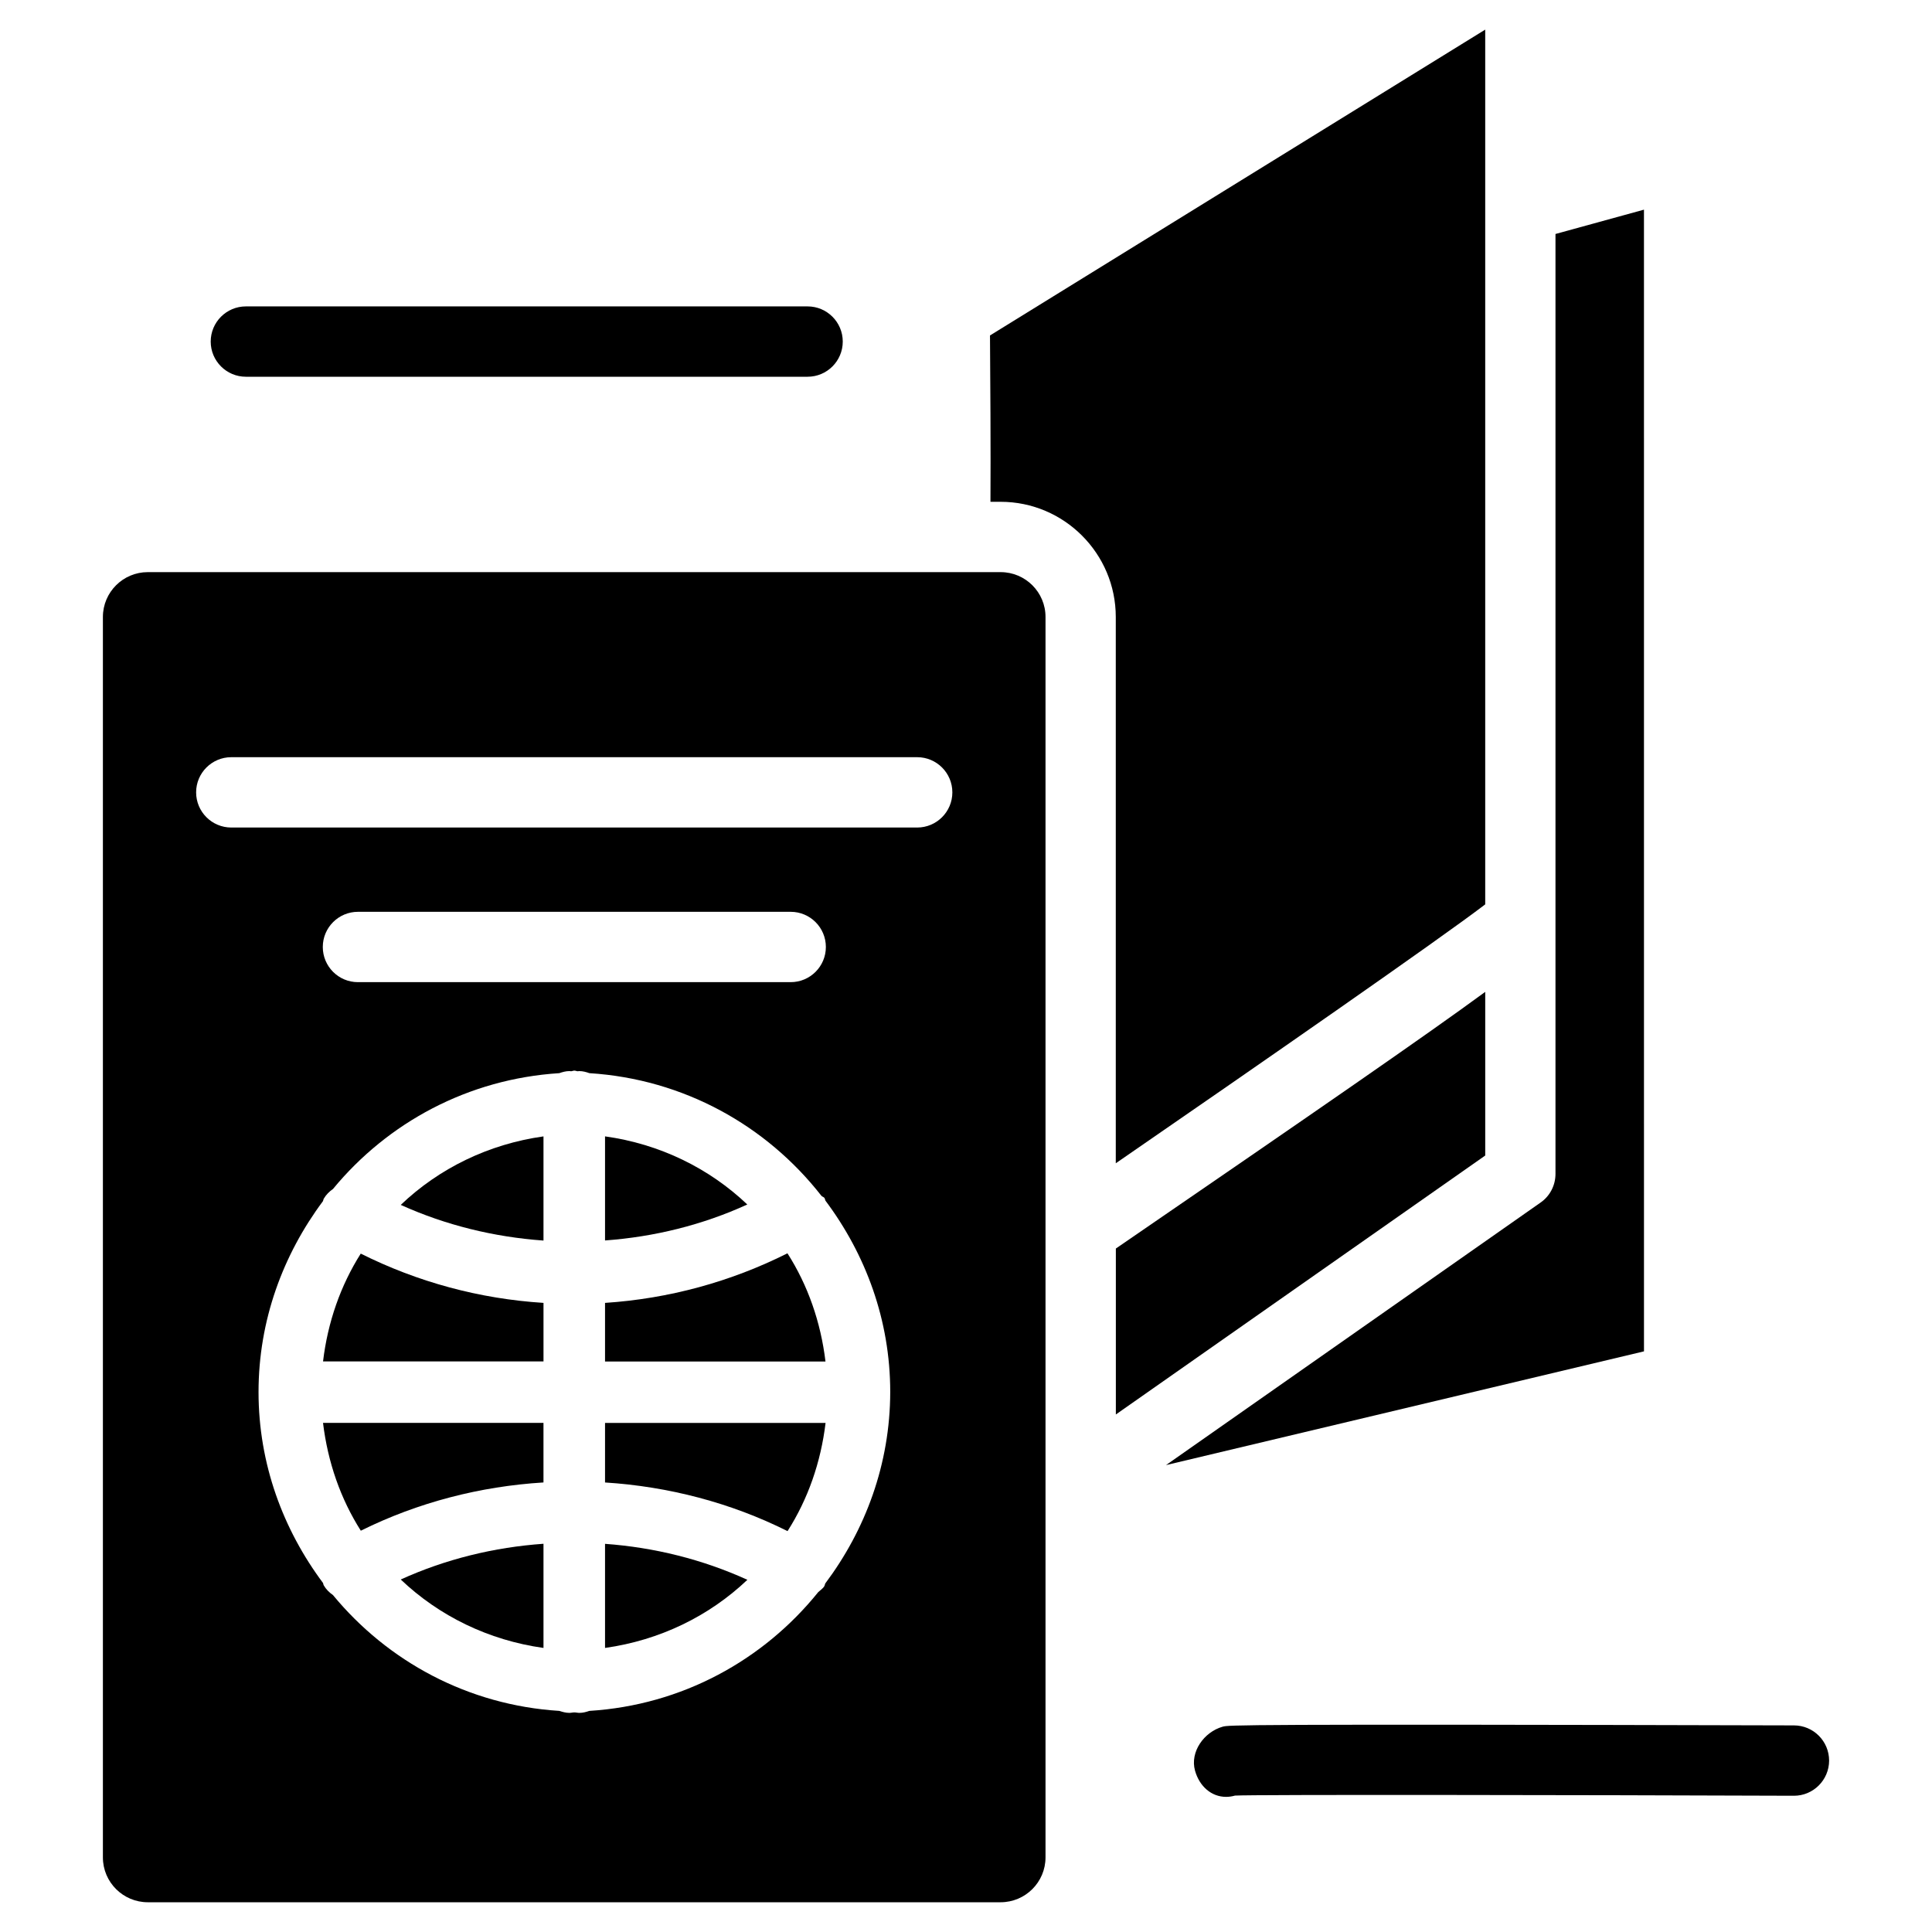 <?xml version="1.0" encoding="UTF-8"?>
<!-- Uploaded to: SVG Repo, www.svgrepo.com, Generator: SVG Repo Mixer Tools -->
<svg fill="#000000" width="800px" height="800px" version="1.1" viewBox="144 144 512 512" xmlns="http://www.w3.org/2000/svg">
 <g>
  <path d="m239.62 549.65c15.113-7.496 31.613-11.754 48.406-12.785v-15.785h-58.422c1.262 10.41 4.641 20.109 10.016 28.57z"/>
  <path d="m304.34 580.72c14.504-2.035 27.582-8.418 37.723-18.055-11.883-5.414-24.688-8.586-37.723-9.531z"/>
  <path d="m304.34 536.87c16.816 1.07 33.293 5.352 48.367 12.891 5.414-8.48 8.816-18.223 10.078-28.676h-58.445z"/>
  <path d="m288.03 472.76v-27.605c-14.547 2.035-27.668 8.461-37.828 18.156 11.945 5.398 24.77 8.523 37.828 9.449z"/>
  <path d="m229.61 504.79h58.422v-15.512c-16.898-1.07-33.336-5.5-48.43-13.059-5.352 8.461-8.754 18.18-9.992 28.57z"/>
  <path d="m304.34 489.28v15.535h58.422c-1.258-10.453-4.66-20.195-10.078-28.676-15.047 7.559-31.465 12.027-48.344 13.141z"/>
  <path d="m304.34 445.15v27.582c13.035-0.945 25.82-4.094 37.703-9.531-10.141-9.633-23.195-16.035-37.703-18.051z"/>
  <path d="m556.22 455.08c0 3.043-1.469 5.898-3.969 7.621l-99.25 69.566 126.67-30.145-0.004-302.56-23.449 6.445z"/>
  <path d="m409.19 295.62h-226.02c-6.551 0-11.902 5.312-11.902 11.883v328.73c0 6.57 5.352 11.883 11.902 11.883h226c6.551 0 11.902-5.312 11.902-11.883v-328.71c0.02-6.57-5.332-11.902-11.883-11.902zm-46.496 268.03c-0.105 0.211-0.105 0.441-0.211 0.652-0.398 0.691-1.07 1.09-1.637 1.617-14.547 18.055-36.105 29.957-60.668 31.488-0.84 0.293-1.723 0.523-2.644 0.523-0.461 0-0.859-0.125-1.324-0.125-0.441 0-0.859 0.125-1.324 0.125-0.945 0-1.805-0.25-2.644-0.523-24.184-1.512-45.488-13.098-60.016-30.711-0.945-0.652-1.805-1.492-2.414-2.539-0.125-0.211-0.125-0.441-0.211-0.652-10.578-14.168-17.086-31.57-17.086-50.59s6.488-36.398 17.066-50.59c0.105-0.211 0.105-0.461 0.23-0.672 0.629-1.07 1.469-1.891 2.434-2.562 14.527-17.613 35.812-29.156 59.973-30.691 0.84-0.293 1.723-0.547 2.664-0.547 0.168 0 0.336 0.043 0.504 0.043 0.273-0.02 0.523-0.168 0.82-0.168 0.293 0 0.523 0.125 0.82 0.168 0.168 0 0.336-0.043 0.504-0.043 0.945 0 1.828 0.25 2.664 0.547 25 1.574 46.918 13.875 61.465 32.477 0.23 0.293 0.672 0.316 0.859 0.652 0.125 0.211 0.125 0.441 0.23 0.652 10.645 14.211 17.172 31.637 17.172 50.719-0.035 19.117-6.582 36.559-17.227 50.75zm-133.15-168.69c0-5.144 4.176-9.32 9.32-9.32h114.68c5.144 0 9.32 4.176 9.32 9.32 0 5.144-4.176 9.32-9.32 9.32h-114.7c-5.144 0-9.301-4.18-9.301-9.32zm157.52-31.656h-181.77c-5.144 0-9.32-4.176-9.32-9.32s4.176-9.32 9.32-9.32h181.77c5.144 0 9.32 4.176 9.32 9.32s-4.176 9.32-9.32 9.32z"/>
  <path d="m537.6 406.86c-15.617 11.461-44.523 31.402-97.887 68.016v43.977l97.887-68.625z"/>
  <path d="m439.71 452.27c37.449-25.801 85.754-59.324 97.887-68.602v-231.82l-131.24 81.051c0.082 10.117 0.211 31.195 0.125 44.082h2.688c16.836 0 30.523 13.707 30.523 30.543v144.74z"/>
  <path d="m288.03 580.72v-27.605c-13.059 0.922-25.902 4.051-37.828 9.469 10.16 9.676 23.281 16.102 37.828 18.137z"/>
  <path d="m619.43 601.25c-148.66-0.398-149.78-0.082-151.39 0.336-4.953 1.387-8.734 6.676-7.348 11.652 1.156 4.137 4.324 6.949 8.23 6.949 0.754 0 1.555-0.105 2.371-0.336 4.914-0.293 91.254-0.168 148.1 0.043h0.02c5.121 0 9.301-4.156 9.32-9.301 0-5.144-4.133-9.324-9.297-9.344z"/>
  <path d="m209.16 243.84h148.86c5.144 0 9.32-4.176 9.32-9.32s-4.18-9.32-9.32-9.32h-148.86c-5.144 0-9.32 4.176-9.32 9.32 0 5.141 4.176 9.32 9.32 9.32z"/>
 </g>
</svg>